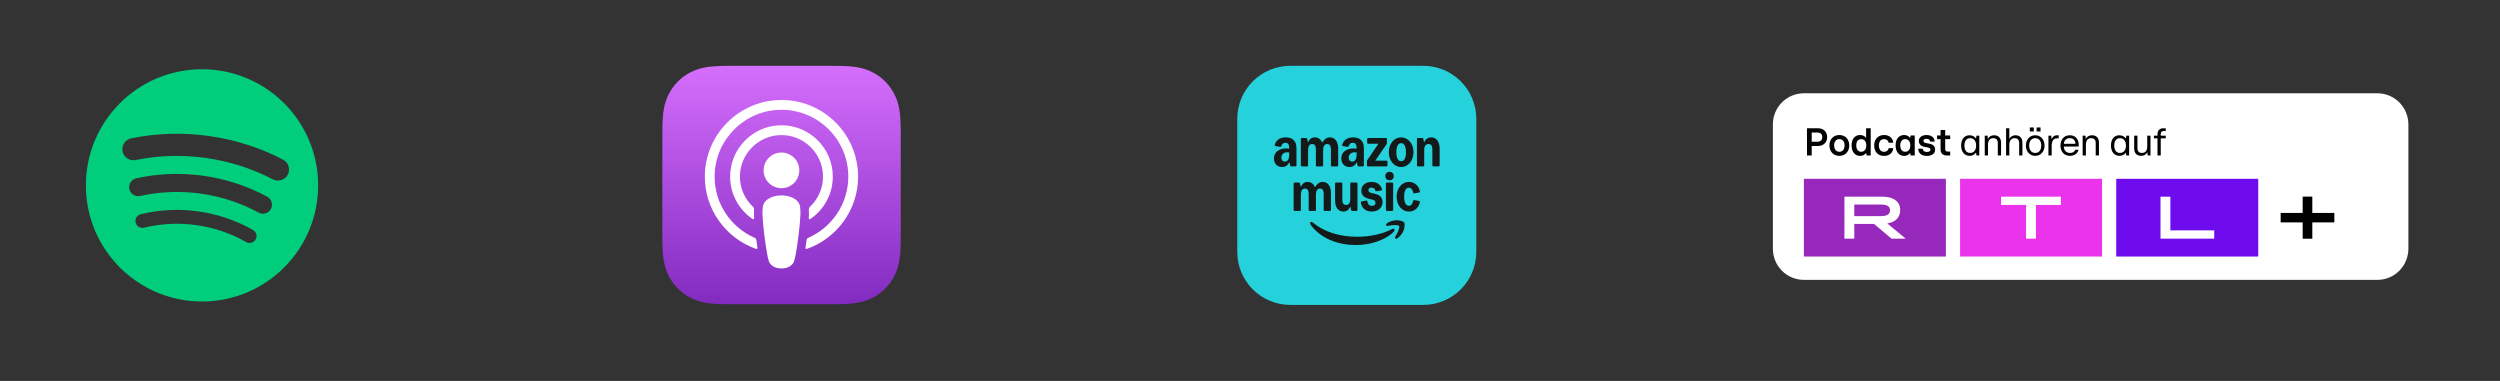 <svg xmlns="http://www.w3.org/2000/svg" xmlns:xlink="http://www.w3.org/1999/xlink" width="420" zoomAndPan="magnify" viewBox="0 0 315 48" height="64" preserveAspectRatio="xMidYMid meet" version="1.0"><rect x="0" y="0" width="315" height="48" fill="#333333" stroke="none"/><defs><clipPath id="9a68334eed"><path d="M 10 8.293 L 41 8.293 L 41 38 L 10 38 Z M 10 8.293 " clip-rule="nonzero"/></clipPath><clipPath id="cd294320ed"><path d="M 83.453 8.293 L 113.578 8.293 L 113.578 38.418 L 83.453 38.418 Z M 83.453 8.293 " clip-rule="nonzero"/></clipPath><clipPath id="bfc28da7ae"><path d="M 113.492 17.691 C 113.492 17.332 113.492 16.973 113.492 16.613 C 113.488 16.312 113.484 16.012 113.477 15.707 C 113.461 15.051 113.422 14.387 113.305 13.734 C 113.188 13.074 112.992 12.461 112.688 11.859 C 112.387 11.27 111.992 10.73 111.527 10.262 C 111.059 9.793 110.52 9.402 109.93 9.102 C 109.328 8.797 108.715 8.602 108.055 8.484 C 107.402 8.367 106.738 8.328 106.078 8.309 C 105.777 8.301 105.477 8.297 105.172 8.297 C 104.812 8.293 104.457 8.293 104.098 8.293 L 92.852 8.293 C 92.492 8.293 92.133 8.293 91.773 8.297 C 91.473 8.297 91.172 8.301 90.867 8.309 C 90.211 8.328 89.547 8.367 88.895 8.484 C 88.234 8.602 87.621 8.797 87.02 9.102 C 86.43 9.402 85.891 9.793 85.422 10.262 C 84.953 10.73 84.562 11.27 84.262 11.859 C 83.957 12.461 83.762 13.074 83.645 13.734 C 83.527 14.387 83.488 15.051 83.469 15.707 C 83.461 16.012 83.457 16.312 83.457 16.613 C 83.453 16.973 83.453 17.332 83.453 17.691 L 83.453 28.938 C 83.453 29.297 83.453 29.652 83.457 30.012 C 83.457 30.316 83.461 30.617 83.469 30.918 C 83.488 31.578 83.527 32.242 83.645 32.891 C 83.762 33.551 83.957 34.168 84.262 34.77 C 84.562 35.359 84.953 35.898 85.422 36.367 C 85.891 36.832 86.43 37.227 87.02 37.527 C 87.621 37.832 88.234 38.023 88.895 38.145 C 89.547 38.262 90.211 38.301 90.867 38.316 C 91.172 38.324 91.473 38.328 91.773 38.332 C 92.133 38.332 92.492 38.332 92.852 38.332 L 104.098 38.332 C 104.457 38.332 104.816 38.332 105.172 38.332 C 105.477 38.328 105.777 38.324 106.078 38.316 C 106.738 38.301 107.402 38.262 108.055 38.145 C 108.715 38.023 109.328 37.832 109.93 37.527 C 110.52 37.227 111.059 36.832 111.527 36.367 C 111.992 35.898 112.387 35.359 112.688 34.77 C 112.992 34.168 113.188 33.551 113.305 32.891 C 113.422 32.242 113.461 31.578 113.477 30.918 C 113.488 30.617 113.488 30.316 113.492 30.012 C 113.492 29.652 113.492 29.297 113.492 28.938 Z M 113.492 17.691 " clip-rule="nonzero"/></clipPath><linearGradient x1="180" gradientTransform="matrix(0.083, 0, 0, 0.083, 83.455, -12.566)" y1="250" x2="180" gradientUnits="userSpaceOnUse" y2="610.002" id="4a6dcbb9a3"><stop stop-opacity="1" stop-color="rgb(83.53%, 43.14%, 98.819%)" offset="0"/><stop stop-opacity="1" stop-color="rgb(83.403%, 43.036%, 98.729%)" offset="0.008"/><stop stop-opacity="1" stop-color="rgb(83.151%, 42.831%, 98.547%)" offset="0.016"/><stop stop-opacity="1" stop-color="rgb(82.901%, 42.625%, 98.367%)" offset="0.023"/><stop stop-opacity="1" stop-color="rgb(82.649%, 42.421%, 98.186%)" offset="0.031"/><stop stop-opacity="1" stop-color="rgb(82.397%, 42.215%, 98.006%)" offset="0.039"/><stop stop-opacity="1" stop-color="rgb(82.147%, 42.009%, 97.826%)" offset="0.047"/><stop stop-opacity="1" stop-color="rgb(81.895%, 41.805%, 97.644%)" offset="0.055"/><stop stop-opacity="1" stop-color="rgb(81.644%, 41.599%, 97.464%)" offset="0.062"/><stop stop-opacity="1" stop-color="rgb(81.393%, 41.394%, 97.282%)" offset="0.07"/><stop stop-opacity="1" stop-color="rgb(81.142%, 41.188%, 97.102%)" offset="0.078"/><stop stop-opacity="1" stop-color="rgb(80.89%, 40.984%, 96.921%)" offset="0.086"/><stop stop-opacity="1" stop-color="rgb(80.64%, 40.778%, 96.741%)" offset="0.094"/><stop stop-opacity="1" stop-color="rgb(80.388%, 40.573%, 96.561%)" offset="0.102"/><stop stop-opacity="1" stop-color="rgb(80.136%, 40.367%, 96.379%)" offset="0.109"/><stop stop-opacity="1" stop-color="rgb(79.886%, 40.161%, 96.199%)" offset="0.117"/><stop stop-opacity="1" stop-color="rgb(79.634%, 39.957%, 96.017%)" offset="0.125"/><stop stop-opacity="1" stop-color="rgb(79.384%, 39.751%, 95.837%)" offset="0.133"/><stop stop-opacity="1" stop-color="rgb(79.132%, 39.546%, 95.657%)" offset="0.141"/><stop stop-opacity="1" stop-color="rgb(78.88%, 39.34%, 95.476%)" offset="0.148"/><stop stop-opacity="1" stop-color="rgb(78.63%, 39.136%, 95.296%)" offset="0.156"/><stop stop-opacity="1" stop-color="rgb(78.378%, 38.93%, 95.114%)" offset="0.164"/><stop stop-opacity="1" stop-color="rgb(78.127%, 38.725%, 94.934%)" offset="0.172"/><stop stop-opacity="1" stop-color="rgb(77.876%, 38.519%, 94.753%)" offset="0.18"/><stop stop-opacity="1" stop-color="rgb(77.625%, 38.313%, 94.572%)" offset="0.188"/><stop stop-opacity="1" stop-color="rgb(77.373%, 38.109%, 94.392%)" offset="0.195"/><stop stop-opacity="1" stop-color="rgb(77.122%, 37.903%, 94.211%)" offset="0.203"/><stop stop-opacity="1" stop-color="rgb(76.871%, 37.698%, 94.031%)" offset="0.211"/><stop stop-opacity="1" stop-color="rgb(76.619%, 37.492%, 93.849%)" offset="0.219"/><stop stop-opacity="1" stop-color="rgb(76.369%, 37.288%, 93.669%)" offset="0.227"/><stop stop-opacity="1" stop-color="rgb(76.117%, 37.082%, 93.488%)" offset="0.234"/><stop stop-opacity="1" stop-color="rgb(75.865%, 36.877%, 93.307%)" offset="0.242"/><stop stop-opacity="1" stop-color="rgb(75.615%, 36.671%, 93.127%)" offset="0.25"/><stop stop-opacity="1" stop-color="rgb(75.363%, 36.465%, 92.946%)" offset="0.258"/><stop stop-opacity="1" stop-color="rgb(75.111%, 36.261%, 92.766%)" offset="0.266"/><stop stop-opacity="1" stop-color="rgb(74.861%, 36.055%, 92.584%)" offset="0.273"/><stop stop-opacity="1" stop-color="rgb(74.609%, 35.851%, 92.404%)" offset="0.281"/><stop stop-opacity="1" stop-color="rgb(74.358%, 35.645%, 92.223%)" offset="0.289"/><stop stop-opacity="1" stop-color="rgb(74.107%, 35.44%, 92.043%)" offset="0.297"/><stop stop-opacity="1" stop-color="rgb(73.856%, 35.234%, 91.862%)" offset="0.305"/><stop stop-opacity="1" stop-color="rgb(73.604%, 35.03%, 91.681%)" offset="0.312"/><stop stop-opacity="1" stop-color="rgb(73.354%, 34.824%, 91.501%)" offset="0.32"/><stop stop-opacity="1" stop-color="rgb(73.102%, 34.618%, 91.319%)" offset="0.328"/><stop stop-opacity="1" stop-color="rgb(72.85%, 34.413%, 91.139%)" offset="0.336"/><stop stop-opacity="1" stop-color="rgb(72.6%, 34.207%, 90.958%)" offset="0.344"/><stop stop-opacity="1" stop-color="rgb(72.348%, 34.003%, 90.778%)" offset="0.352"/><stop stop-opacity="1" stop-color="rgb(72.096%, 33.797%, 90.598%)" offset="0.359"/><stop stop-opacity="1" stop-color="rgb(71.846%, 33.592%, 90.416%)" offset="0.367"/><stop stop-opacity="1" stop-color="rgb(71.594%, 33.386%, 90.236%)" offset="0.375"/><stop stop-opacity="1" stop-color="rgb(71.342%, 33.182%, 90.054%)" offset="0.383"/><stop stop-opacity="1" stop-color="rgb(71.092%, 32.976%, 89.874%)" offset="0.391"/><stop stop-opacity="1" stop-color="rgb(70.84%, 32.77%, 89.693%)" offset="0.398"/><stop stop-opacity="1" stop-color="rgb(70.589%, 32.565%, 89.513%)" offset="0.406"/><stop stop-opacity="1" stop-color="rgb(70.338%, 32.359%, 89.333%)" offset="0.414"/><stop stop-opacity="1" stop-color="rgb(70.087%, 32.155%, 89.151%)" offset="0.422"/><stop stop-opacity="1" stop-color="rgb(69.835%, 31.949%, 88.971%)" offset="0.43"/><stop stop-opacity="1" stop-color="rgb(69.585%, 31.744%, 88.789%)" offset="0.438"/><stop stop-opacity="1" stop-color="rgb(69.333%, 31.538%, 88.609%)" offset="0.445"/><stop stop-opacity="1" stop-color="rgb(69.081%, 31.334%, 88.428%)" offset="0.453"/><stop stop-opacity="1" stop-color="rgb(68.831%, 31.128%, 88.248%)" offset="0.461"/><stop stop-opacity="1" stop-color="rgb(68.579%, 30.922%, 88.068%)" offset="0.469"/><stop stop-opacity="1" stop-color="rgb(68.327%, 30.717%, 87.886%)" offset="0.477"/><stop stop-opacity="1" stop-color="rgb(68.077%, 30.511%, 87.706%)" offset="0.484"/><stop stop-opacity="1" stop-color="rgb(67.825%, 30.307%, 87.524%)" offset="0.492"/><stop stop-opacity="1" stop-color="rgb(67.574%, 30.101%, 87.344%)" offset="0.5"/><stop stop-opacity="1" stop-color="rgb(67.323%, 29.897%, 87.163%)" offset="0.508"/><stop stop-opacity="1" stop-color="rgb(67.072%, 29.691%, 86.983%)" offset="0.516"/><stop stop-opacity="1" stop-color="rgb(66.82%, 29.486%, 86.803%)" offset="0.523"/><stop stop-opacity="1" stop-color="rgb(66.57%, 29.28%, 86.621%)" offset="0.531"/><stop stop-opacity="1" stop-color="rgb(66.318%, 29.074%, 86.441%)" offset="0.539"/><stop stop-opacity="1" stop-color="rgb(66.068%, 28.87%, 86.259%)" offset="0.547"/><stop stop-opacity="1" stop-color="rgb(65.816%, 28.664%, 86.079%)" offset="0.555"/><stop stop-opacity="1" stop-color="rgb(65.564%, 28.459%, 85.898%)" offset="0.562"/><stop stop-opacity="1" stop-color="rgb(65.314%, 28.253%, 85.718%)" offset="0.57"/><stop stop-opacity="1" stop-color="rgb(65.062%, 28.049%, 85.538%)" offset="0.578"/><stop stop-opacity="1" stop-color="rgb(64.81%, 27.843%, 85.356%)" offset="0.586"/><stop stop-opacity="1" stop-color="rgb(64.56%, 27.638%, 85.176%)" offset="0.594"/><stop stop-opacity="1" stop-color="rgb(64.308%, 27.432%, 84.995%)" offset="0.602"/><stop stop-opacity="1" stop-color="rgb(64.056%, 27.226%, 84.814%)" offset="0.609"/><stop stop-opacity="1" stop-color="rgb(63.806%, 27.022%, 84.634%)" offset="0.617"/><stop stop-opacity="1" stop-color="rgb(63.554%, 26.816%, 84.453%)" offset="0.625"/><stop stop-opacity="1" stop-color="rgb(63.303%, 26.611%, 84.273%)" offset="0.633"/><stop stop-opacity="1" stop-color="rgb(63.052%, 26.405%, 84.091%)" offset="0.641"/><stop stop-opacity="1" stop-color="rgb(62.801%, 26.201%, 83.911%)" offset="0.648"/><stop stop-opacity="1" stop-color="rgb(62.549%, 25.995%, 83.73%)" offset="0.656"/><stop stop-opacity="1" stop-color="rgb(62.299%, 25.79%, 83.549%)" offset="0.664"/><stop stop-opacity="1" stop-color="rgb(62.047%, 25.584%, 83.369%)" offset="0.672"/><stop stop-opacity="1" stop-color="rgb(61.795%, 25.38%, 83.188%)" offset="0.68"/><stop stop-opacity="1" stop-color="rgb(61.545%, 25.174%, 83.008%)" offset="0.688"/><stop stop-opacity="1" stop-color="rgb(61.293%, 24.968%, 82.826%)" offset="0.695"/><stop stop-opacity="1" stop-color="rgb(61.041%, 24.763%, 82.646%)" offset="0.703"/><stop stop-opacity="1" stop-color="rgb(60.791%, 24.557%, 82.465%)" offset="0.711"/><stop stop-opacity="1" stop-color="rgb(60.539%, 24.353%, 82.285%)" offset="0.719"/><stop stop-opacity="1" stop-color="rgb(60.287%, 24.147%, 82.104%)" offset="0.727"/><stop stop-opacity="1" stop-color="rgb(60.037%, 23.943%, 81.923%)" offset="0.734"/><stop stop-opacity="1" stop-color="rgb(59.785%, 23.737%, 81.743%)" offset="0.742"/><stop stop-opacity="1" stop-color="rgb(59.534%, 23.532%, 81.561%)" offset="0.75"/><stop stop-opacity="1" stop-color="rgb(59.283%, 23.326%, 81.381%)" offset="0.758"/><stop stop-opacity="1" stop-color="rgb(59.032%, 23.12%, 81.2%)" offset="0.766"/><stop stop-opacity="1" stop-color="rgb(58.78%, 22.916%, 81.02%)" offset="0.773"/><stop stop-opacity="1" stop-color="rgb(58.53%, 22.71%, 80.84%)" offset="0.781"/><stop stop-opacity="1" stop-color="rgb(58.278%, 22.505%, 80.658%)" offset="0.789"/><stop stop-opacity="1" stop-color="rgb(58.026%, 22.299%, 80.478%)" offset="0.797"/><stop stop-opacity="1" stop-color="rgb(57.776%, 22.095%, 80.296%)" offset="0.805"/><stop stop-opacity="1" stop-color="rgb(57.524%, 21.889%, 80.116%)" offset="0.812"/><stop stop-opacity="1" stop-color="rgb(57.272%, 21.684%, 79.935%)" offset="0.82"/><stop stop-opacity="1" stop-color="rgb(57.022%, 21.478%, 79.755%)" offset="0.828"/><stop stop-opacity="1" stop-color="rgb(56.77%, 21.272%, 79.575%)" offset="0.836"/><stop stop-opacity="1" stop-color="rgb(56.519%, 21.068%, 79.393%)" offset="0.844"/><stop stop-opacity="1" stop-color="rgb(56.268%, 20.862%, 79.213%)" offset="0.852"/><stop stop-opacity="1" stop-color="rgb(56.017%, 20.657%, 79.031%)" offset="0.859"/><stop stop-opacity="1" stop-color="rgb(55.765%, 20.451%, 78.851%)" offset="0.867"/><stop stop-opacity="1" stop-color="rgb(55.515%, 20.247%, 78.67%)" offset="0.875"/><stop stop-opacity="1" stop-color="rgb(55.263%, 20.041%, 78.49%)" offset="0.883"/><stop stop-opacity="1" stop-color="rgb(55.011%, 19.836%, 78.31%)" offset="0.891"/><stop stop-opacity="1" stop-color="rgb(54.761%, 19.63%, 78.128%)" offset="0.898"/><stop stop-opacity="1" stop-color="rgb(54.509%, 19.424%, 77.948%)" offset="0.906"/><stop stop-opacity="1" stop-color="rgb(54.257%, 19.22%, 77.766%)" offset="0.914"/><stop stop-opacity="1" stop-color="rgb(54.007%, 19.014%, 77.586%)" offset="0.922"/><stop stop-opacity="1" stop-color="rgb(53.755%, 18.81%, 77.405%)" offset="0.93"/><stop stop-opacity="1" stop-color="rgb(53.505%, 18.604%, 77.225%)" offset="0.938"/><stop stop-opacity="1" stop-color="rgb(53.253%, 18.399%, 77.045%)" offset="0.945"/><stop stop-opacity="1" stop-color="rgb(53.001%, 18.193%, 76.863%)" offset="0.953"/><stop stop-opacity="1" stop-color="rgb(52.751%, 17.989%, 76.683%)" offset="0.961"/><stop stop-opacity="1" stop-color="rgb(52.499%, 17.783%, 76.501%)" offset="0.969"/><stop stop-opacity="1" stop-color="rgb(52.248%, 17.577%, 76.321%)" offset="0.977"/><stop stop-opacity="1" stop-color="rgb(51.997%, 17.372%, 76.14%)" offset="0.984"/><stop stop-opacity="1" stop-color="rgb(51.746%, 17.166%, 75.96%)" offset="0.992"/><stop stop-opacity="1" stop-color="rgb(51.494%, 16.962%, 75.78%)" offset="1"/></linearGradient><clipPath id="7a1dfcc5c4"><path d="M 155.895 8.293 L 186.016 8.293 L 186.016 38.418 L 155.895 38.418 Z M 155.895 8.293 " clip-rule="nonzero"/></clipPath><clipPath id="7b10ea7682"><path d="M 223.379 11.754 L 303.461 11.754 L 303.461 35.262 L 223.379 35.262 Z M 223.379 11.754 " clip-rule="nonzero"/></clipPath><clipPath id="88926a15a0"><path d="M 227.289 22.527 L 246 22.527 L 246 32.324 L 227.289 32.324 Z M 227.289 22.527 " clip-rule="nonzero"/></clipPath><clipPath id="6f0374c146"><path d="M 246 22.527 L 265 22.527 L 265 32.324 L 246 32.324 Z M 246 22.527 " clip-rule="nonzero"/></clipPath><clipPath id="44dc5a6215"><path d="M 266 22.527 L 285 22.527 L 285 32.324 L 266 32.324 Z M 266 22.527 " clip-rule="nonzero"/></clipPath><clipPath id="2621ebd9aa"><path d="M 287 24 L 294.18 24 L 294.18 31 L 287 31 Z M 287 24 " clip-rule="nonzero"/></clipPath></defs><g clip-path="url(#9a68334eed)"><path fill="#00ce7c" d="M 26.035 8.738 C 17.957 8.414 11.152 14.699 10.832 22.777 C 10.512 30.852 16.797 37.652 24.871 37.977 C 32.949 38.297 39.754 32.012 40.074 23.938 C 40.395 15.863 34.109 9.055 26.035 8.738 Z M 32.211 30.172 C 32.027 30.492 31.672 30.652 31.328 30.605 C 31.223 30.59 31.117 30.555 31.02 30.5 C 29.086 29.398 26.977 28.68 24.754 28.367 C 22.531 28.055 20.309 28.164 18.145 28.688 C 17.676 28.801 17.203 28.516 17.09 28.047 C 16.977 27.578 17.262 27.105 17.73 26.992 C 20.109 26.414 22.555 26.293 24.996 26.637 C 27.438 26.98 29.754 27.77 31.883 28.98 C 32.301 29.219 32.449 29.75 32.211 30.172 Z M 34.133 26.328 C 33.836 26.883 33.145 27.086 32.594 26.789 C 30.332 25.566 27.879 24.762 25.312 24.398 C 22.742 24.039 20.168 24.137 17.652 24.688 C 17.516 24.719 17.383 24.723 17.25 24.707 C 16.793 24.641 16.402 24.301 16.301 23.824 C 16.164 23.211 16.551 22.605 17.164 22.469 C 19.941 21.859 22.789 21.75 25.629 22.148 C 28.465 22.547 31.172 23.438 33.676 24.789 C 34.227 25.086 34.43 25.777 34.133 26.328 Z M 36.266 22 C 35.984 22.539 35.398 22.82 34.828 22.738 C 34.676 22.719 34.523 22.668 34.379 22.594 C 31.746 21.223 28.906 20.32 25.945 19.902 C 22.98 19.488 20.004 19.574 17.094 20.168 C 16.336 20.32 15.598 19.832 15.445 19.074 C 15.293 18.316 15.781 17.582 16.535 17.426 C 19.762 16.773 23.055 16.676 26.332 17.137 C 29.613 17.598 32.75 18.598 35.672 20.117 C 36.355 20.473 36.621 21.316 36.266 22 Z M 36.266 22 " fill-opacity="1" fill-rule="nonzero"/></g><g clip-path="url(#cd294320ed)"><g clip-path="url(#bfc28da7ae)"><path fill="url(#4a6dcbb9a3)" d="M 83.453 8.293 L 83.453 38.332 L 113.492 38.332 L 113.492 8.293 Z M 83.453 8.293 " fill-rule="nonzero"/></g></g><path fill="#ffffff" d="M 98.465 19.219 C 99.707 19.219 100.711 20.223 100.711 21.465 C 100.711 22.707 99.707 23.711 98.465 23.711 C 97.223 23.711 96.215 22.707 96.215 21.465 C 96.219 20.223 97.223 19.219 98.465 19.219 Z M 104.934 22.254 C 104.934 24.469 103.812 26.43 102.105 27.598 C 102.02 27.656 101.902 27.59 101.906 27.484 C 101.93 27.09 101.938 26.742 101.918 26.383 C 101.91 26.262 101.957 26.148 102.043 26.066 C 103.062 25.113 103.699 23.754 103.699 22.254 C 103.699 19.301 101.238 16.91 98.258 17.023 C 95.516 17.129 93.305 19.371 93.23 22.113 C 93.191 23.672 93.836 25.082 94.887 26.066 C 94.973 26.148 95.016 26.262 95.012 26.383 C 94.992 26.742 94.996 27.09 95.023 27.484 C 95.027 27.59 94.91 27.656 94.824 27.598 C 93.094 26.418 91.965 24.422 91.996 22.168 C 92.039 18.742 94.785 15.922 98.207 15.789 C 101.891 15.648 104.934 18.602 104.934 22.254 Z M 98.438 12.598 C 103.773 12.582 108.121 16.918 108.121 22.254 C 108.121 26.457 105.422 30.043 101.66 31.363 C 101.57 31.395 101.477 31.32 101.488 31.223 C 101.539 30.895 101.586 30.562 101.629 30.234 C 101.645 30.121 101.719 30.02 101.824 29.973 C 104.801 28.672 106.887 25.703 106.887 22.254 C 106.887 17.586 103.07 13.797 98.395 13.832 C 93.82 13.871 90.086 17.598 90.043 22.172 C 90.008 25.656 92.105 28.664 95.105 29.973 C 95.211 30.02 95.285 30.117 95.301 30.234 C 95.344 30.562 95.391 30.895 95.438 31.223 C 95.453 31.32 95.359 31.395 95.27 31.363 C 91.473 30.031 88.754 26.387 88.809 22.133 C 88.871 16.875 93.18 12.613 98.438 12.598 Z M 98.465 24.621 C 99.32 24.621 100.043 24.898 100.457 25.332 C 100.672 25.559 100.785 25.793 100.82 26.125 C 100.891 26.766 100.852 27.316 100.773 28.203 C 100.703 29.043 100.566 30.164 100.391 31.309 C 100.262 32.121 100.16 32.559 100.066 32.875 C 99.914 33.383 99.352 33.828 98.465 33.828 C 97.578 33.828 97.012 33.383 96.863 32.875 C 96.77 32.559 96.664 32.121 96.539 31.309 C 96.363 30.164 96.227 29.043 96.152 28.203 C 96.078 27.316 96.039 26.766 96.109 26.125 C 96.145 25.793 96.258 25.559 96.473 25.332 C 96.887 24.898 97.609 24.621 98.465 24.621 Z M 98.465 24.621 " fill-opacity="1" fill-rule="nonzero"/><g clip-path="url(#7a1dfcc5c4)"><path fill="#25d1da" d="M 162.57 8.293 L 179.34 8.293 C 179.777 8.293 180.211 8.336 180.641 8.422 C 181.07 8.508 181.488 8.633 181.895 8.801 C 182.297 8.969 182.684 9.176 183.047 9.418 C 183.414 9.664 183.75 9.941 184.059 10.25 C 184.371 10.559 184.648 10.898 184.891 11.262 C 185.133 11.625 185.34 12.012 185.508 12.418 C 185.676 12.82 185.801 13.238 185.887 13.668 C 185.973 14.098 186.016 14.531 186.016 14.973 L 186.016 31.738 C 186.016 32.176 185.973 32.613 185.887 33.043 C 185.801 33.473 185.676 33.891 185.508 34.293 C 185.34 34.699 185.133 35.086 184.891 35.449 C 184.648 35.812 184.371 36.152 184.059 36.461 C 183.75 36.77 183.414 37.047 183.047 37.289 C 182.684 37.535 182.297 37.742 181.895 37.906 C 181.488 38.074 181.07 38.203 180.641 38.289 C 180.211 38.375 179.777 38.418 179.34 38.418 L 162.57 38.418 C 162.133 38.418 161.699 38.375 161.27 38.289 C 160.84 38.203 160.422 38.074 160.016 37.906 C 159.609 37.742 159.227 37.535 158.859 37.289 C 158.496 37.047 158.16 36.77 157.848 36.461 C 157.539 36.152 157.262 35.812 157.02 35.449 C 156.773 35.086 156.57 34.699 156.402 34.293 C 156.234 33.891 156.105 33.473 156.023 33.043 C 155.938 32.613 155.895 32.176 155.895 31.738 L 155.895 14.973 C 155.895 14.531 155.938 14.098 156.023 13.668 C 156.105 13.238 156.234 12.82 156.402 12.418 C 156.57 12.012 156.773 11.625 157.02 11.262 C 157.262 10.898 157.539 10.559 157.848 10.25 C 158.16 9.941 158.496 9.664 158.859 9.418 C 159.227 9.176 159.609 8.969 160.016 8.801 C 160.422 8.633 160.84 8.508 161.27 8.422 C 161.699 8.336 162.133 8.293 162.57 8.293 Z M 162.57 8.293 " fill-opacity="1" fill-rule="nonzero"/></g><path fill="#14191a" d="M 164.766 22.922 C 165.191 22.922 165.508 23.16 165.672 23.566 L 165.707 23.566 C 165.961 23.133 166.27 22.922 166.66 22.922 C 167.309 22.922 167.699 23.465 167.699 24.336 L 167.699 26.469 C 167.699 26.531 167.652 26.578 167.586 26.578 L 166.898 26.578 C 166.832 26.578 166.785 26.531 166.785 26.469 L 166.785 24.406 C 166.785 23.988 166.621 23.758 166.316 23.758 C 165.98 23.758 165.805 24.027 165.805 24.527 L 165.805 26.469 C 165.805 26.531 165.758 26.578 165.691 26.578 L 165.004 26.578 C 164.938 26.578 164.891 26.531 164.891 26.469 L 164.891 24.406 C 164.891 23.988 164.727 23.758 164.422 23.758 C 164.086 23.758 163.91 24.027 163.91 24.527 L 163.91 26.469 C 163.91 26.531 163.863 26.578 163.797 26.578 L 163.109 26.578 C 163.043 26.578 162.996 26.531 162.996 26.469 L 162.996 23.109 C 162.996 23.047 163.043 23 163.109 23 L 163.676 23 C 163.742 23 163.781 23.043 163.797 23.109 L 163.883 23.531 L 163.918 23.531 C 164.074 23.141 164.371 22.922 164.766 22.922 Z M 164.766 22.922 " fill-opacity="1" fill-rule="nonzero"/><path fill="#14191a" d="M 171.043 23.109 L 171.043 26.469 C 171.043 26.531 170.996 26.578 170.93 26.578 L 170.363 26.578 C 170.293 26.578 170.258 26.535 170.242 26.469 L 170.156 26.047 L 170.121 26.047 C 169.969 26.445 169.664 26.656 169.262 26.656 C 168.613 26.656 168.219 26.125 168.219 25.262 L 168.219 23.109 C 168.219 23.047 168.266 23 168.332 23 L 169.02 23 C 169.086 23 169.133 23.047 169.133 23.109 L 169.133 25.191 C 169.133 25.602 169.297 25.824 169.605 25.824 C 169.949 25.824 170.133 25.566 170.133 25.07 L 170.133 23.109 C 170.133 23.047 170.18 23 170.242 23 L 170.934 23 C 170.996 23 171.043 23.047 171.043 23.109 Z M 171.043 23.109 " fill-opacity="1" fill-rule="nonzero"/><path fill="#14191a" d="M 173.289 24.012 C 173.25 23.777 173.066 23.637 172.82 23.637 C 172.578 23.637 172.414 23.766 172.414 23.957 C 172.414 24.133 172.543 24.246 172.809 24.312 L 173.312 24.438 C 173.938 24.594 174.203 24.953 174.203 25.484 C 174.203 26.16 173.629 26.656 172.855 26.656 C 172.156 26.656 171.57 26.289 171.465 25.512 C 171.457 25.441 171.492 25.395 171.559 25.383 L 172.156 25.27 C 172.23 25.254 172.273 25.289 172.293 25.383 C 172.352 25.758 172.559 25.941 172.855 25.941 C 173.129 25.941 173.316 25.797 173.316 25.566 C 173.316 25.336 173.184 25.223 172.902 25.152 L 172.527 25.062 C 171.77 24.883 171.527 24.512 171.527 24.012 C 171.527 23.312 172.102 22.922 172.82 22.922 C 173.543 22.922 173.996 23.305 174.125 23.859 C 174.145 23.934 174.117 23.984 174.039 23.996 L 173.422 24.098 C 173.352 24.109 173.301 24.082 173.289 24.012 Z M 173.289 24.012 " fill-opacity="1" fill-rule="nonzero"/><path fill="#14191a" d="M 175.082 21.648 C 175.375 21.648 175.617 21.848 175.617 22.184 C 175.617 22.52 175.375 22.715 175.082 22.715 C 174.789 22.715 174.547 22.508 174.547 22.184 C 174.547 21.855 174.789 21.648 175.082 21.648 Z M 174.625 26.469 L 174.625 23.109 C 174.625 23.047 174.672 23 174.738 23 L 175.426 23 C 175.492 23 175.539 23.047 175.539 23.109 L 175.539 26.469 C 175.539 26.531 175.492 26.578 175.426 26.578 L 174.738 26.578 C 174.672 26.578 174.625 26.531 174.625 26.469 Z M 174.625 26.469 " fill-opacity="1" fill-rule="nonzero"/><path fill="#14191a" d="M 178.91 25.453 C 178.754 26.23 178.188 26.656 177.523 26.656 C 176.637 26.656 175.973 25.852 175.973 24.789 C 175.973 23.723 176.637 22.922 177.523 22.922 C 178.188 22.922 178.754 23.348 178.91 24.121 C 178.922 24.195 178.887 24.242 178.82 24.258 L 178.195 24.367 C 178.125 24.383 178.082 24.352 178.066 24.277 C 177.973 23.844 177.781 23.648 177.523 23.648 C 177.129 23.648 176.922 24.055 176.922 24.789 C 176.922 25.523 177.129 25.93 177.523 25.93 C 177.781 25.93 177.973 25.734 178.066 25.301 C 178.082 25.227 178.125 25.195 178.195 25.211 L 178.82 25.32 C 178.887 25.336 178.922 25.383 178.91 25.457 Z M 178.91 25.453 " fill-opacity="1" fill-rule="nonzero"/><path fill="#14191a" d="M 174.645 28.379 C 174.688 28.477 174.812 28.477 175.004 28.438 C 175.523 28.328 176.176 28.316 176.289 28.473 C 176.395 28.633 176.16 29.242 175.879 29.691 C 175.777 29.863 175.734 29.969 175.82 30.051 C 175.84 30.078 175.871 30.086 175.906 30.09 C 176.008 30.09 176.141 29.988 176.266 29.871 C 176.539 29.633 176.75 29.332 176.867 28.992 C 176.98 28.668 177.039 28.207 176.918 28.031 C 176.801 27.863 176.348 27.75 176 27.754 C 175.633 27.754 175.281 27.844 174.961 28.012 C 174.766 28.121 174.586 28.242 174.645 28.379 Z M 174.645 28.379 " fill-opacity="1" fill-rule="nonzero"/><path fill="#14191a" d="M 165.09 28.199 C 165.121 28.289 165.191 28.398 165.293 28.527 C 166.617 30.16 168.742 30.875 170.797 30.875 C 172.59 30.875 174.324 30.332 175.43 29.375 C 175.617 29.207 175.715 29.074 175.715 28.973 C 175.715 28.93 175.699 28.895 175.668 28.859 C 175.574 28.762 175.434 28.836 175.262 28.926 C 174.234 29.461 172.66 29.832 170.984 29.832 C 169.094 29.832 167.07 29.363 165.539 28.129 C 165.395 28.012 165.234 27.898 165.125 27.984 C 165.086 28.012 165.051 28.078 165.094 28.199 Z M 165.09 28.199 " fill-opacity="1" fill-rule="nonzero"/><path fill="#14191a" d="M 161.543 21.043 C 160.926 21.043 160.516 20.609 160.516 19.969 C 160.516 19.195 161.121 18.699 162.086 18.699 C 162.223 18.699 162.344 18.707 162.441 18.727 L 162.441 18.637 C 162.441 18.199 162.281 17.988 161.953 17.988 C 161.695 17.988 161.527 18.133 161.449 18.406 C 161.426 18.484 161.383 18.523 161.312 18.508 L 160.711 18.406 C 160.641 18.395 160.602 18.332 160.621 18.25 C 160.781 17.645 161.281 17.309 162.016 17.309 C 162.891 17.309 163.355 17.789 163.355 18.688 L 163.355 20.855 C 163.355 20.918 163.309 20.965 163.242 20.965 L 162.676 20.965 C 162.609 20.965 162.57 20.922 162.555 20.855 L 162.469 20.449 L 162.434 20.449 C 162.277 20.824 161.969 21.043 161.543 21.043 Z M 161.891 20.363 C 162.25 20.363 162.441 20.035 162.441 19.438 L 162.441 19.211 C 162.371 19.195 162.293 19.188 162.215 19.188 C 161.746 19.188 161.453 19.449 161.453 19.863 C 161.453 20.168 161.625 20.363 161.891 20.363 Z M 161.891 20.363 " fill-opacity="1" fill-rule="nonzero"/><path fill="#14191a" d="M 165.676 17.309 C 166.102 17.309 166.418 17.547 166.582 17.953 L 166.613 17.953 C 166.867 17.52 167.18 17.309 167.57 17.309 C 168.219 17.309 168.609 17.852 168.609 18.727 L 168.609 20.855 C 168.609 20.918 168.562 20.965 168.496 20.965 L 167.809 20.965 C 167.742 20.965 167.695 20.918 167.695 20.855 L 167.695 18.793 C 167.695 18.375 167.531 18.145 167.227 18.145 C 166.891 18.145 166.715 18.414 166.715 18.914 L 166.715 20.855 C 166.715 20.918 166.668 20.965 166.602 20.965 L 165.914 20.965 C 165.848 20.965 165.801 20.918 165.801 20.855 L 165.801 18.793 C 165.801 18.375 165.637 18.145 165.332 18.145 C 164.996 18.145 164.82 18.414 164.82 18.914 L 164.82 20.855 C 164.82 20.918 164.773 20.965 164.707 20.965 L 164.02 20.965 C 163.953 20.965 163.906 20.918 163.906 20.855 L 163.906 17.496 C 163.906 17.434 163.953 17.387 164.02 17.387 L 164.586 17.387 C 164.652 17.387 164.691 17.43 164.707 17.496 L 164.793 17.918 L 164.828 17.918 C 164.984 17.527 165.281 17.309 165.676 17.309 Z M 165.676 17.309 " fill-opacity="1" fill-rule="nonzero"/><path fill="#14191a" d="M 170.031 21.043 C 169.418 21.043 169.004 20.609 169.004 19.969 C 169.004 19.195 169.609 18.699 170.574 18.699 C 170.715 18.699 170.836 18.707 170.934 18.727 L 170.934 18.637 C 170.934 18.199 170.773 17.988 170.445 17.988 C 170.188 17.988 170.016 18.133 169.938 18.406 C 169.918 18.484 169.875 18.523 169.801 18.508 L 169.203 18.406 C 169.129 18.395 169.09 18.332 169.113 18.25 C 169.273 17.645 169.77 17.309 170.508 17.309 C 171.383 17.309 171.848 17.789 171.848 18.688 L 171.848 20.855 C 171.848 20.918 171.797 20.965 171.734 20.965 L 171.164 20.965 C 171.098 20.965 171.059 20.922 171.047 20.855 L 170.957 20.449 L 170.926 20.449 C 170.77 20.824 170.461 21.043 170.031 21.043 Z M 170.383 20.363 C 170.738 20.363 170.934 20.035 170.934 19.438 L 170.934 19.211 C 170.859 19.195 170.781 19.188 170.703 19.188 C 170.234 19.188 169.941 19.449 169.941 19.863 C 169.941 20.168 170.113 20.363 170.383 20.363 Z M 170.383 20.363 " fill-opacity="1" fill-rule="nonzero"/><path fill="#14191a" d="M 172.23 20.336 C 172.23 20.277 172.246 20.227 172.281 20.172 L 173.684 18.109 L 172.375 18.109 C 172.312 18.109 172.262 18.062 172.262 17.996 L 172.262 17.496 C 172.262 17.434 172.312 17.387 172.375 17.387 L 174.641 17.387 C 174.703 17.387 174.754 17.434 174.754 17.496 L 174.754 18.016 C 174.754 18.074 174.738 18.121 174.699 18.176 L 173.285 20.242 L 174.707 20.242 C 174.777 20.242 174.82 20.289 174.82 20.355 L 174.82 20.855 C 174.82 20.918 174.773 20.965 174.707 20.965 L 172.34 20.965 C 172.277 20.965 172.23 20.918 172.23 20.855 Z M 172.23 20.336 " fill-opacity="1" fill-rule="nonzero"/><path fill="#14191a" d="M 174.992 19.176 C 174.992 18.109 175.66 17.309 176.543 17.309 C 177.426 17.309 178.102 18.109 178.102 19.176 C 178.102 20.242 177.43 21.043 176.543 21.043 C 175.656 21.043 174.992 20.242 174.992 19.176 Z M 176.543 20.312 C 176.934 20.312 177.152 19.906 177.152 19.176 C 177.152 18.445 176.934 18.039 176.543 18.039 C 176.152 18.039 175.941 18.445 175.941 19.176 C 175.941 19.906 176.156 20.312 176.543 20.312 Z M 176.543 20.312 " fill-opacity="1" fill-rule="nonzero"/><path fill="#14191a" d="M 180.332 17.309 C 180.988 17.309 181.395 17.852 181.395 18.727 L 181.395 20.855 C 181.395 20.918 181.348 20.965 181.281 20.965 L 180.594 20.965 C 180.527 20.965 180.48 20.918 180.48 20.855 L 180.48 18.793 C 180.48 18.375 180.305 18.145 179.988 18.145 C 179.637 18.145 179.449 18.414 179.449 18.914 L 179.449 20.855 C 179.449 20.918 179.402 20.965 179.336 20.965 L 178.648 20.965 C 178.582 20.965 178.535 20.918 178.535 20.855 L 178.535 17.496 C 178.535 17.434 178.582 17.387 178.648 17.387 L 179.215 17.387 C 179.281 17.387 179.324 17.43 179.336 17.496 L 179.422 17.918 L 179.457 17.918 C 179.613 17.527 179.922 17.309 180.332 17.309 Z M 180.332 17.309 " fill-opacity="1" fill-rule="nonzero"/><g clip-path="url(#7b10ea7682)"><path fill="#ffffff" d="M 227.289 11.754 L 299.551 11.754 C 299.805 11.754 300.059 11.777 300.312 11.828 C 300.562 11.879 300.809 11.953 301.043 12.051 C 301.281 12.148 301.508 12.27 301.719 12.414 C 301.934 12.555 302.129 12.719 302.312 12.898 C 302.492 13.082 302.656 13.281 302.797 13.492 C 302.941 13.707 303.059 13.934 303.156 14.172 C 303.258 14.41 303.332 14.652 303.379 14.906 C 303.43 15.16 303.457 15.414 303.457 15.672 L 303.457 31.344 C 303.457 31.602 303.43 31.855 303.379 32.109 C 303.332 32.359 303.258 32.605 303.156 32.844 C 303.059 33.082 302.941 33.309 302.797 33.52 C 302.656 33.734 302.492 33.934 302.312 34.113 C 302.129 34.297 301.934 34.461 301.719 34.602 C 301.508 34.746 301.281 34.867 301.043 34.965 C 300.809 35.062 300.562 35.137 300.312 35.188 C 300.059 35.238 299.805 35.262 299.551 35.262 L 227.289 35.262 C 227.031 35.262 226.777 35.238 226.527 35.188 C 226.273 35.137 226.031 35.062 225.793 34.965 C 225.555 34.867 225.332 34.746 225.117 34.602 C 224.902 34.461 224.707 34.297 224.527 34.113 C 224.344 33.934 224.184 33.734 224.039 33.52 C 223.898 33.309 223.777 33.082 223.68 32.844 C 223.582 32.605 223.508 32.359 223.457 32.109 C 223.406 31.855 223.383 31.602 223.383 31.344 L 223.383 15.672 C 223.383 15.414 223.406 15.16 223.457 14.906 C 223.508 14.652 223.582 14.41 223.68 14.172 C 223.777 13.934 223.898 13.707 224.039 13.492 C 224.184 13.281 224.344 13.082 224.527 12.898 C 224.707 12.719 224.902 12.555 225.117 12.414 C 225.332 12.27 225.555 12.148 225.793 12.051 C 226.031 11.953 226.273 11.879 226.527 11.828 C 226.777 11.777 227.031 11.754 227.289 11.754 Z M 227.289 11.754 " fill-opacity="1" fill-rule="nonzero"/></g><path fill="#020203" d="M 228.277 19.59 L 227.68 19.59 L 227.68 16.16 L 229.07 16.16 C 229.758 16.16 230.219 16.602 230.219 17.27 C 230.219 17.938 229.754 18.395 229.07 18.395 L 228.277 18.395 Z M 228.277 16.699 L 228.277 17.855 L 228.988 17.855 C 229.391 17.855 229.605 17.648 229.605 17.27 C 229.605 16.906 229.383 16.699 228.988 16.699 Z M 231.758 19.637 C 231.016 19.637 230.508 19.105 230.508 18.324 C 230.508 17.543 231.012 17.012 231.758 17.012 C 232.5 17.012 233.004 17.543 233.004 18.324 C 233.004 19.105 232.5 19.637 231.758 19.637 Z M 231.758 19.125 C 232.16 19.125 232.418 18.812 232.418 18.324 C 232.418 17.836 232.16 17.527 231.758 17.527 C 231.359 17.527 231.102 17.836 231.102 18.324 C 231.102 18.812 231.359 19.125 231.758 19.125 Z M 234.379 19.645 C 233.727 19.645 233.297 19.113 233.297 18.32 C 233.297 17.523 233.719 17.012 234.363 17.012 C 234.676 17.012 234.938 17.129 235.109 17.352 L 235.129 17.352 L 235.129 16.16 L 235.711 16.16 L 235.711 19.59 L 235.199 19.59 L 235.129 19.289 L 235.109 19.289 C 234.945 19.516 234.691 19.645 234.379 19.645 Z M 234.508 19.121 C 234.91 19.121 235.152 18.816 235.152 18.32 C 235.152 17.832 234.914 17.531 234.508 17.531 C 234.117 17.531 233.891 17.824 233.891 18.32 C 233.891 18.82 234.125 19.121 234.508 19.121 Z M 237.391 19.645 C 236.629 19.645 236.148 19.133 236.148 18.32 C 236.148 17.531 236.648 17.012 237.395 17.012 C 238.059 17.012 238.504 17.391 238.547 17.988 L 237.965 17.988 C 237.938 17.715 237.703 17.527 237.395 17.527 C 236.988 17.527 236.742 17.824 236.742 18.32 C 236.742 18.824 236.984 19.129 237.398 19.129 C 237.703 19.129 237.938 18.938 237.973 18.664 L 238.551 18.664 C 238.504 19.262 238.051 19.645 237.391 19.645 Z M 239.922 19.645 C 239.273 19.645 238.844 19.113 238.844 18.32 C 238.844 17.523 239.266 17.012 239.91 17.012 C 240.223 17.012 240.484 17.137 240.656 17.359 L 240.676 17.359 L 240.742 17.066 L 241.258 17.066 L 241.258 19.59 L 240.742 19.59 L 240.676 19.289 L 240.656 19.289 C 240.488 19.516 240.234 19.645 239.922 19.645 Z M 240.055 19.121 C 240.457 19.121 240.699 18.816 240.699 18.32 C 240.699 17.832 240.461 17.531 240.055 17.531 C 239.664 17.531 239.434 17.824 239.434 18.32 C 239.434 18.82 239.668 19.121 240.055 19.121 Z M 242.789 19.645 C 242.109 19.645 241.711 19.309 241.695 18.742 L 242.277 18.742 C 242.277 18.996 242.473 19.152 242.789 19.152 C 243.066 19.152 243.238 19.039 243.238 18.863 C 243.238 18.719 243.137 18.625 242.922 18.586 L 242.48 18.504 C 242.023 18.414 241.773 18.148 241.773 17.746 C 241.773 17.309 242.168 17.012 242.754 17.012 C 243.355 17.012 243.766 17.352 243.766 17.844 L 243.195 17.844 C 243.191 17.625 243.02 17.492 242.746 17.492 C 242.5 17.492 242.352 17.59 242.352 17.754 C 242.352 17.895 242.453 17.984 242.652 18.016 L 243.094 18.102 C 243.594 18.199 243.824 18.434 243.824 18.859 C 243.824 19.34 243.426 19.645 242.789 19.645 Z M 245.723 19.59 L 245.32 19.59 C 244.793 19.59 244.512 19.336 244.512 18.805 L 244.512 17.531 L 244.07 17.531 L 244.07 17.066 L 244.512 17.066 L 244.512 16.383 L 245.094 16.383 L 245.094 17.066 L 245.723 17.066 L 245.723 17.531 L 245.094 17.531 L 245.094 18.801 C 245.094 18.996 245.207 19.098 245.422 19.098 L 245.723 19.098 Z M 248.188 19.637 C 247.523 19.637 247.102 19.133 247.102 18.336 C 247.102 17.547 247.512 17.043 248.148 17.043 C 248.5 17.043 248.781 17.18 248.961 17.434 L 248.98 17.434 L 249.035 17.09 L 249.391 17.09 L 249.391 19.59 L 249.035 19.59 L 248.98 19.242 L 248.961 19.242 C 248.797 19.492 248.512 19.637 248.188 19.637 Z M 248.23 19.27 C 248.707 19.27 248.992 18.914 248.992 18.336 C 248.992 17.762 248.707 17.41 248.23 17.41 C 247.785 17.41 247.516 17.754 247.516 18.336 C 247.516 18.93 247.785 19.27 248.23 19.27 Z M 250.488 19.59 L 250.078 19.59 L 250.078 17.09 L 250.434 17.09 L 250.469 17.477 L 250.488 17.477 C 250.621 17.223 250.875 17.043 251.258 17.043 C 251.812 17.043 252.133 17.391 252.133 17.965 L 252.133 19.59 L 251.723 19.59 L 251.723 18.027 C 251.723 17.637 251.543 17.41 251.148 17.41 C 250.73 17.41 250.488 17.703 250.488 18.207 Z M 253.176 19.59 L 252.766 19.59 L 252.766 16.16 L 253.176 16.16 L 253.176 17.477 L 253.195 17.477 C 253.328 17.223 253.574 17.043 253.957 17.043 C 254.5 17.043 254.824 17.391 254.824 17.965 L 254.824 19.59 L 254.414 19.59 L 254.414 18.027 C 254.414 17.637 254.219 17.41 253.836 17.41 C 253.43 17.41 253.176 17.715 253.176 18.219 Z M 256.262 16.566 L 255.758 16.566 L 255.758 16.062 L 256.262 16.062 Z M 257.109 16.566 L 256.609 16.566 L 256.609 16.062 L 257.109 16.062 Z M 256.438 19.637 C 255.75 19.637 255.262 19.098 255.262 18.34 C 255.262 17.582 255.75 17.043 256.438 17.043 C 257.125 17.043 257.613 17.582 257.613 18.34 C 257.613 19.098 257.125 19.637 256.438 19.637 Z M 256.438 19.27 C 256.906 19.27 257.199 18.914 257.199 18.34 C 257.199 17.766 256.906 17.41 256.438 17.41 C 255.969 17.41 255.676 17.766 255.676 18.34 C 255.676 18.914 255.969 19.27 256.438 19.27 Z M 258.512 19.59 L 258.102 19.59 L 258.102 17.09 L 258.457 17.09 L 258.492 17.508 L 258.512 17.508 C 258.613 17.23 258.863 17.043 259.172 17.043 L 259.395 17.043 L 259.395 17.434 L 259.199 17.434 C 258.727 17.434 258.512 17.785 258.512 18.375 Z M 260.84 19.637 C 260.043 19.637 259.617 19.074 259.617 18.34 C 259.617 17.617 260.035 17.043 260.797 17.043 C 261.527 17.043 261.922 17.566 261.922 18.262 L 261.922 18.461 L 260.047 18.461 C 260.047 18.938 260.32 19.27 260.84 19.27 C 261.152 19.27 261.406 19.129 261.48 18.863 L 261.891 18.863 C 261.82 19.324 261.355 19.637 260.84 19.637 Z M 260.055 18.121 L 261.5 18.121 C 261.5 17.723 261.273 17.41 260.797 17.41 C 260.309 17.41 260.066 17.727 260.055 18.121 Z M 262.824 19.59 L 262.414 19.59 L 262.414 17.09 L 262.77 17.09 L 262.805 17.477 L 262.824 17.477 C 262.953 17.223 263.207 17.043 263.594 17.043 C 264.145 17.043 264.469 17.391 264.469 17.965 L 264.469 19.59 L 264.059 19.59 L 264.059 18.027 C 264.059 17.637 263.879 17.41 263.48 17.41 C 263.066 17.41 262.824 17.703 262.824 18.207 Z M 267.062 19.637 C 266.398 19.637 265.98 19.133 265.98 18.336 C 265.98 17.547 266.391 17.043 267.023 17.043 C 267.375 17.043 267.66 17.18 267.84 17.434 L 267.859 17.434 L 267.914 17.09 L 268.27 17.09 L 268.27 19.59 L 267.914 19.59 L 267.859 19.242 L 267.84 19.242 C 267.672 19.492 267.391 19.637 267.062 19.637 Z M 267.105 19.27 C 267.586 19.27 267.867 18.914 267.867 18.336 C 267.867 17.762 267.586 17.41 267.105 17.41 C 266.664 17.41 266.395 17.754 266.395 18.336 C 266.395 18.93 266.664 19.27 267.105 19.27 Z M 270.551 17.09 L 270.961 17.09 L 270.961 19.59 L 270.605 19.59 L 270.57 19.203 L 270.551 19.203 C 270.418 19.457 270.164 19.637 269.781 19.637 C 269.227 19.637 268.906 19.289 268.906 18.719 L 268.906 17.09 L 269.316 17.09 L 269.316 18.652 C 269.316 19.047 269.496 19.27 269.891 19.27 C 270.309 19.27 270.551 18.977 270.551 18.473 Z M 272.254 19.59 L 271.844 19.59 L 271.844 17.434 L 271.398 17.434 L 271.398 17.09 L 271.844 17.09 L 271.844 16.895 C 271.844 16.465 272.121 16.16 272.57 16.16 L 272.883 16.16 L 272.883 16.504 L 272.641 16.504 C 272.395 16.504 272.254 16.641 272.254 16.887 L 272.254 17.09 L 272.883 17.09 L 272.883 17.434 L 272.254 17.434 Z M 272.254 19.59 " fill-opacity="1" fill-rule="nonzero"/><g clip-path="url(#88926a15a0)"><path fill="#9629bc" d="M 245.18 22.527 L 227.289 22.527 L 227.289 32.324 L 245.18 32.324 Z M 245.18 22.527 " fill-opacity="1" fill-rule="nonzero"/></g><g clip-path="url(#6f0374c146)"><path fill="#ec33ec" d="M 264.859 22.527 L 246.969 22.527 L 246.969 32.324 L 264.859 32.324 Z M 264.859 22.527 " fill-opacity="1" fill-rule="nonzero"/></g><g clip-path="url(#44dc5a6215)"><path fill="#6e0ced" d="M 284.539 22.527 L 266.645 22.527 L 266.645 32.324 L 284.539 32.324 Z M 284.539 22.527 " fill-opacity="1" fill-rule="nonzero"/></g><path fill="#ffffff" d="M 232.398 24.781 L 237.168 24.781 C 238.617 24.781 239.426 25.414 239.426 26.48 C 239.426 27.395 238.82 28.008 237.789 28.152 L 240.125 30.07 L 238.332 30.07 L 236.133 28.219 L 233.641 28.219 L 233.641 30.07 L 232.398 30.07 Z M 237.004 27.23 C 237.773 27.23 238.145 26.988 238.145 26.496 C 238.145 26.004 237.773 25.77 237.004 25.77 L 233.641 25.77 L 233.641 27.23 Z M 237.004 27.23 " fill-opacity="1" fill-rule="nonzero"/><path fill="#ffffff" d="M 272.223 24.781 L 273.465 24.781 L 273.465 29.027 L 278.992 29.027 L 278.992 30.07 L 272.223 30.07 Z M 272.223 24.781 " fill-opacity="1" fill-rule="nonzero"/><path fill="#ffffff" d="M 255.285 25.824 L 252.141 25.824 L 252.141 24.781 L 259.672 24.781 L 259.672 25.824 L 256.527 25.824 L 256.527 30.07 L 255.285 30.07 Z M 255.285 25.824 " fill-opacity="1" fill-rule="nonzero"/><g clip-path="url(#2621ebd9aa)"><path fill="#000000" d="M 290.137 24.773 L 290.137 26.828 L 287.363 26.828 L 287.363 28.023 L 290.137 28.023 L 290.137 30.078 L 291.352 30.078 L 291.352 28.023 L 294.129 28.023 L 294.129 26.828 L 291.352 26.828 L 291.352 24.773 Z M 290.137 24.773 " fill-opacity="1" fill-rule="nonzero"/></g></svg>